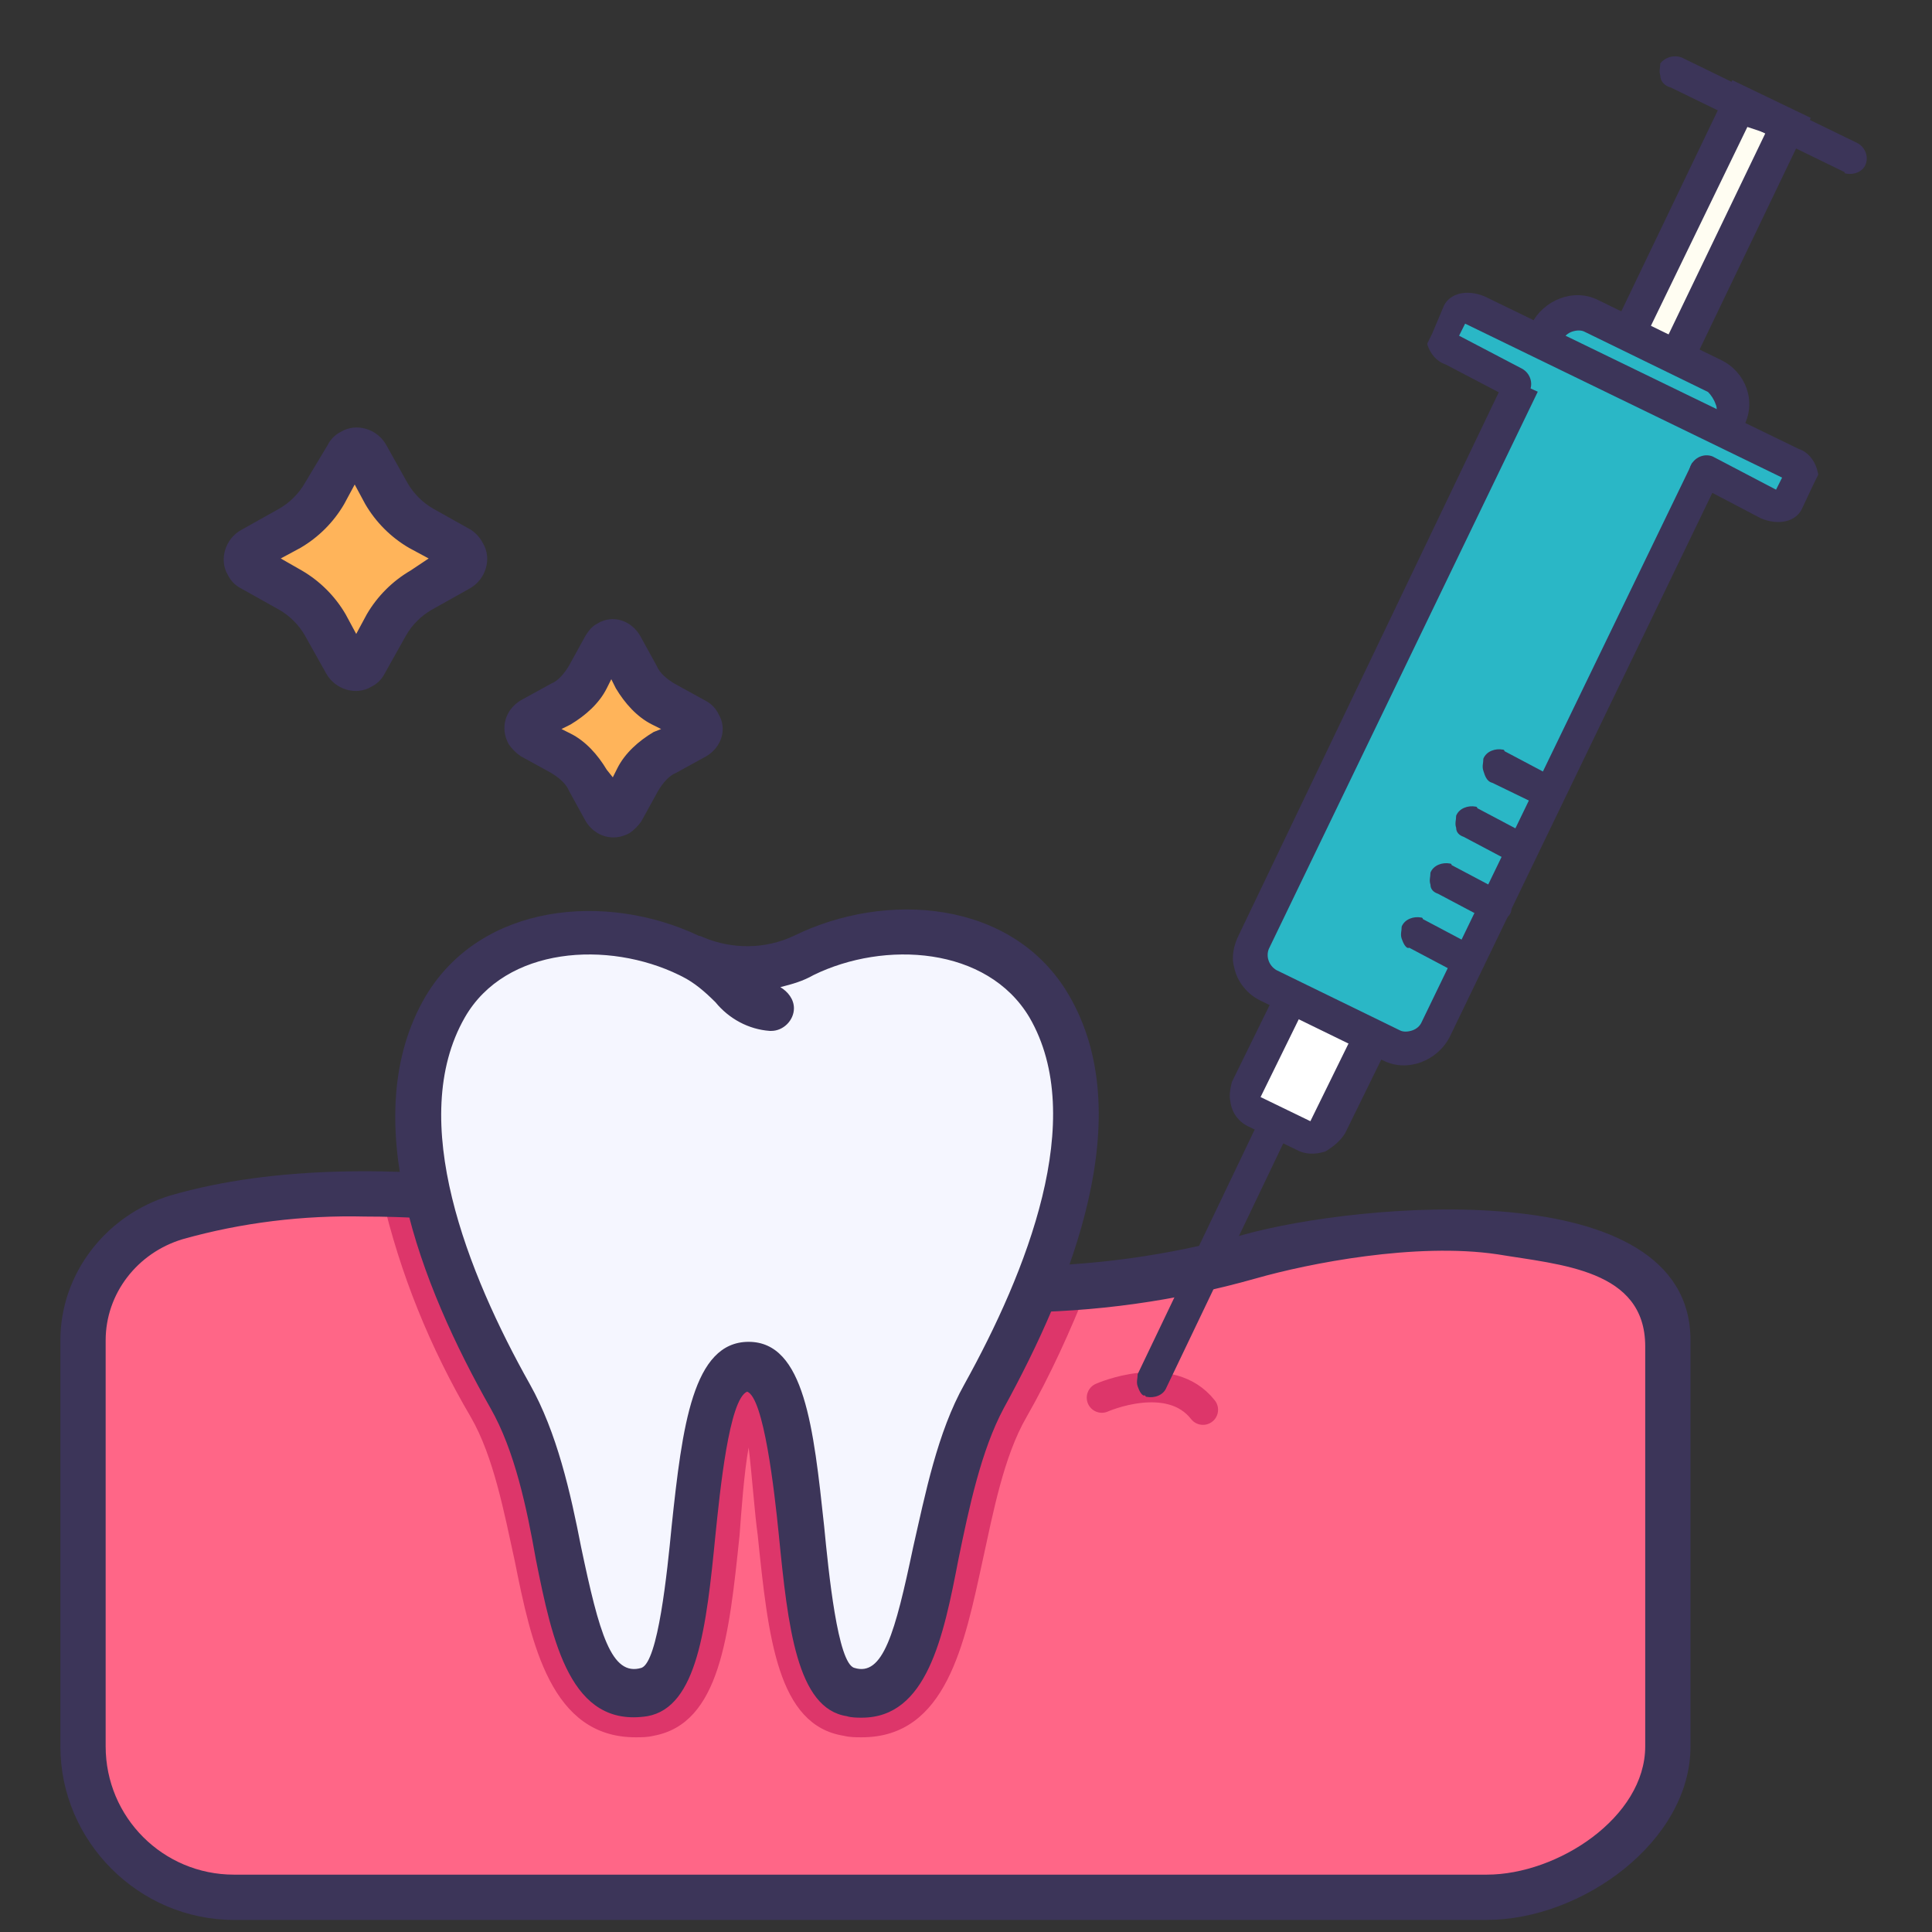 <svg enable-background="new 0 0 128 128" viewBox="0 0 128 128" xmlns="http://www.w3.org/2000/svg"><rect x="0" y="0" width="128" height="128" fill="#333333" stroke="none"/><path d="m110.5 88.8v26.9c0 5.5-6.5 10-12 10h-83c-5.5 0-10-4.5-10-10v-26.9c0-3.8 2.5-7.1 6.2-8.1 4.4-1.2 9-1.7 13.6-1.5 8.8.3 17.5 1.7 25.9 4.1 6.7 1.9 13.7 2.5 20.7 1.9 3.7-.3 7.3-1 10.8-1.9 12.2-3.4 27.8-2.5 27.8 5.5z" fill="#ff6687"/><path d="m68.6 85.4c-5.9.2-11.7-.6-17.4-2.1-7.4-2.1-15.1-3.5-22.8-4-1-.1-2.1-.1-3.1-.1 1.2 5.2 3.2 10.1 5.9 14.7 1.5 2.6 2.2 6.3 2.9 9.5 1.1 5.5 2.4 11.7 8 11.7.4 0 .8 0 1.2-.1 4.4-.8 5-6.6 5.7-13.3.1-1.4.3-4.2.6-5.8.2 1.6.4 4.4.6 5.8.7 6.8 1.3 12.6 5.7 13.3.4.1.8.1 1.2.1 5.6 0 6.8-6.2 8-11.7.7-3.2 1.4-6.9 2.9-9.5 1.6-2.8 2.9-5.7 4.1-8.7-1.3.1-2.4.2-3.5.2z" fill="#dd366a"/><path d="m98.5 127.2h-83c-6.3 0-11.5-5.2-11.5-11.5v-26.9c0-4.4 3-8.3 7.3-9.6 13.8-4 32.8.5 40.4 2.6 10 2.8 20.7 2.8 30.7 0 7.5-2.1 29.6-4.2 29.6 7v26.9c0 6.3-7.2 11.5-13.5 11.5zm-74.3-46.6c-4.1-.1-8.2.4-12.1 1.5-3 .9-5.1 3.6-5.1 6.7v26.9c0 4.7 3.8 8.5 8.5 8.5h83c4.7 0 10.5-3.8 10.5-8.5v-26.5c0-5.1-5.6-5.4-9.8-6.1-5.4-.8-12.5.6-16 1.6-10.6 3-21.7 3-32.3 0-5.2-1.4-16.1-4.1-26.7-4.1z" fill="#3c3559"/><path d="m65.2 92.4c-4.3 7.6-2.8 20.6-8.9 19.6-4.5-.8-2.1-21.5-6.8-21.5s-2.4 20.8-6.8 21.5c-6.1 1-4.6-12-8.9-19.6s-8.5-18.4-4.2-25.8c3.3-5.6 11.1-5.9 16.2-3.4.1 0 .2.1.3.1 2.3 1 4.9 1 7.2-.1 5.2-2.5 12.9-2.3 16.2 3.4 4.3 7.4 0 18.2-4.3 25.8z" fill="#f5f6ff"/><path d="m70.8 65.9c-3.7-6.3-12.1-6.9-18.2-3.9-1.9.9-4.1.9-6 .1 0 0-.2-.1-.3-.1-6.1-2.9-14.4-2.2-18.1 4-4.7 8-.3 19.2 4.3 27.3 1.6 2.8 2.4 6.6 3 10 1.1 5.5 2.3 11.2 7.4 10.4 3.3-.6 3.9-5.9 4.5-12 .3-2.9.9-9 2.1-9.5 1.1.4 1.8 6.5 2.1 9.5.6 6.1 1.2 11.5 4.5 12 .3.1.7.1 1 .1 4.3 0 5.4-5.3 6.4-10.5.7-3.4 1.5-7.2 3-10 4.5-8.2 9-19.4 4.3-27.4zm-6.9 25.8c-1.8 3.2-2.6 7.3-3.4 10.8-1.2 5.7-2 8.6-3.9 8-1.1-.3-1.7-6.3-2-9.4-.7-6.5-1.3-12.2-5-12.2s-4.4 5.6-5.1 12.2c-.3 3.1-.9 9-2 9.4-2 .6-2.8-2.3-4-8-.7-3.6-1.6-7.6-3.4-10.8-4.1-7.3-8.2-17.5-4.3-24.3 2.7-4.7 9.5-5.1 14.2-2.8l.2.1c.8.4 1.5 1 2.2 1.7.9 1.1 2.2 1.8 3.6 1.9h.1c.8 0 1.5-.7 1.5-1.5 0-.6-.4-1.1-.9-1.4.8-.2 1.5-.4 2.2-.8 4.7-2.3 11.5-1.9 14.3 2.8 3.9 6.7-.2 16.9-4.3 24.3z" fill="#3c3559"/><path d="m73 92.6s4.5-2 6.7.8" fill="none" stroke="#dd366a" stroke-linecap="round" stroke-miterlimit="10" stroke-width="2"/><g transform="translate(2.568 3.511)"><path d="m94 15.1h28.3v3.7h-28.3z" fill="#fffdf2" transform="matrix(.433 -.901 .901 .433 46.021 107.074)"/><path d="m99 29.3 13.2-27.5 5.2 2.5-13.2 27.5zm14.2-24.4-11.4 23.5 1.2.6 11.4-23.7z" fill="#3c3559"/></g><g transform="translate(65.972 52.944)"><path d="m20.5 17.7-10 21" fill="none"/><path d="m9.4 38.9c-.1-.3 0-.5 0-.8l10-20.9c.3-.5.9-.7 1.4-.5.5.3.7.9.5 1.4l-10 20.9c-.2.5-.8.7-1.3.6 0 0-.1 0-.1-.1-.2.1-.4-.3-.5-.6z" fill="#3c3559"/></g><g transform="translate(60.916 47.683)"><path d="m25.1 18.2 4.4 2.1c.2.1.3.3.1.7l-3.2 6.7c-.1.2-.3.3-.7.1l-4.4-2.1c-.2-.1-.3-.3-.1-.7l3.2-6.7z" fill="#fff"/><path d="m20.6 25.3c-.1-.4 0-.9.1-1.3l2.7-5.5c.3-.5.8-.9 1.3-1.2.6-.2 1.2-.2 1.7 0l3.3 1.6c.5.3.9.8 1.2 1.3.2.6.2 1.2 0 1.7l-2.7 5.5c-.3.5-.8.9-1.3 1.2-.6.2-1.2.2-1.7 0l-3.3-1.6c-.7-.3-1.2-.9-1.3-1.7zm5.2-6.9-.5 1.1-2.7 5.5 3.3 1.6 2.7-5.5-3.3-1.6z" fill="#3c3559"/></g><g transform="translate(15.662 12.17)"><path d="m88.6 8.4 10.5 5c.5.2.7.8.5 1.2l-20.6 42.6c-.2.5-.8.7-1.2.4l-10.5-5c-.5-.2-.7-.8-.5-1.2l20.6-42.6c.1-.6.6-.7 1.2-.4z" fill="#2ab7c6"/><path d="m66.1 51.9c-.2-.7 0-1.5.3-2.1l19.4-40.5c.4-.8 1.1-1.4 1.9-1.7s1.7-.3 2.5.1l8.2 4c1.6.8 2.3 2.7 1.5 4.3v.1l-19.5 40.4c-.4.8-1.1 1.4-1.9 1.7s-1.7.3-2.5-.1l-8.2-4c-.8-.4-1.5-1.2-1.7-2.2zm31.9-37.3c-.1-.3-.3-.6-.5-.8l-8.2-4c-.2-.1-.5-.1-.8 0s-.5.3-.6.5l-19.5 40.4c-.2.5 0 1.1.5 1.4l8.2 4c.2.1.5.1.8 0s.5-.3.6-.5l19.5-40.3c.1-.2.1-.5 0-.7z" fill="#3c3559"/></g><g transform="translate(13.868 8.442)"><path d="m86.9 17-4.2-2.2c-.6-.3-.9-.8-.8-1l.8-1.7c.3-.3.8-.3 1.1 0l20.8 10.1c.6.3.9.8.8 1l-.8 1.7c-.3.3-.8.3-1.1 0l-4.2-2.2" fill="#2ab7c6"/><path d="m80.7 14.3.3-.6.8-1.9c.4-.8 1.5-1.1 2.7-.6l20.8 10.1c.6.2 1 .7 1.2 1.3l.1.4-.3.6-.8 1.7c-.4.8-1.5 1.1-2.7.6l-4.2-2.2c-.5-.3-.7-.9-.4-1.4s.9-.7 1.4-.5l4.2 2.2.4-.8-21-10.2-.4.8 4.2 2.2c.5.3.7.9.5 1.4s-.9.7-1.4.5l-4.2-2.2c-.6-.2-1-.7-1.2-1.3z" fill="#3c3559"/></g><path d="m122.6 10.4-11.6-5.6" fill="none"/><path d="m110 5c-.1-.3 0-.5 0-.8.4-.5 1.1-.6 1.6-.3l11.5 5.6c.5.3.7.9.5 1.4s-.8.7-1.3.6c0 0-.1 0-.1-.1l-11.5-5.6c-.4-.1-.7-.4-.7-.8z" fill="#3c3559"/><g transform="translate(58.165 39.59)"><path d="m39.1 24.1-3.3-1.7" fill="none"/><path d="m34.7 22.6c-.1-.3 0-.5 0-.8.2-.5.8-.7 1.3-.6 0 0 .1 0 .1.1l3.4 1.8c.5.3.7.9.5 1.4-.3.5-.9.7-1.4.5l-3.4-1.8c-.2.1-.4-.3-.5-.6z" fill="#3c3559"/></g><g transform="translate(54.672 36.713)"><path d="m44.5 23.2-3.5-1.5" fill="none"/><path d="m40.1 21.9c-.1-.3 0-.5 0-.8.2-.5.8-.7 1.3-.6 0 0 .1 0 .1.1l3.4 1.8c.5.3.7.9.5 1.4-.3.5-.9.7-1.4.5l-3.4-1.8c-.3-.1-.5-.3-.5-.6z" fill="#3c3559"/></g><g transform="translate(50.974 34.043)"><path d="m49.9 22.3-3.4-1.7" fill="none"/><path d="m45.5 20.8c-.1-.3 0-.5 0-.8.2-.5.8-.7 1.3-.6 0 0 .1 0 .1.1l3.4 1.8c.5.3.7.9.5 1.4-.3.5-.9.7-1.4.5l-3.4-1.8c-.3-.1-.5-.3-.5-.6z" fill="#3c3559"/></g><g transform="translate(47.276 31.166)"><path d="m55.5 21.4-3.6-1.7" fill="none"/><path d="m51 19.9c-.1-.3 0-.5 0-.8.2-.5.8-.7 1.3-.6 0 0 .1 0 .1.1l3.4 1.8c.5.3.7.9.5 1.4-.3.5-.9.7-1.4.5l-3.3-1.6c-.4-.1-.5-.5-.6-.8z" fill="#3c3559"/></g><path d="m22.9 30.2-1.4 2.5c-.5 1-1.3 1.8-2.3 2.3l-2.5 1.4c-.4.2-.5.7-.3 1 .1.1.2.2.3.3l2.5 1.4c1 .5 1.8 1.3 2.3 2.3l1.4 2.5c.2.4.7.5 1 .3.1-.1.2-.2.3-.3l1.4-2.5c.5-1 1.3-1.8 2.3-2.3l2.5-1.4c.4-.2.5-.7.3-1-.1-.1-.2-.2-.3-.3l-2.5-1.4c-1-.5-1.8-1.3-2.3-2.3l-1.4-2.5c-.2-.4-.6-.5-1-.3-.1 0-.2.1-.3.3z" fill="#ffb45a"/><path d="m40 42.7-1.1 2c-.4.8-1.1 1.4-1.8 1.8l-2 1.1c-.3.2-.4.5-.2.8.1.1.1.2.2.2l2 1.1c.8.4 1.4 1.1 1.8 1.8l1.1 2c.2.3.5.4.8.2.1-.1.2-.1.2-.2l1.1-2c.4-.8 1.1-1.4 1.8-1.8l2-1.1c.3-.2.4-.5.2-.8-.1-.1-.1-.2-.2-.2l-2-1.1c-.8-.4-1.4-1.1-1.8-1.8l-1.1-2c-.2-.3-.5-.4-.8-.2-.1 0-.2.1-.2.2z" fill="#ffb45a"/><g fill="#3c3559"><path d="m31.2 35.1-2.5-1.4c-.7-.4-1.3-1-1.7-1.7l-1.4-2.5c-.6-1.1-2-1.5-3-.9-.4.2-.7.5-.9.9l-1.5 2.5c-.4.7-1 1.3-1.7 1.7l-2.5 1.4c-1.1.6-1.5 2-.9 3 .2.4.5.7.9.9l2.5 1.4c.7.4 1.3 1 1.7 1.7l1.4 2.5c.6 1.1 2 1.5 3 .9.4-.2.7-.5.9-.9l1.4-2.5c.4-.7 1-1.3 1.7-1.7l2.5-1.4c1.1-.6 1.5-2 .9-3-.2-.4-.5-.7-.8-.9zm-4 2.7c-1.2.7-2.2 1.7-2.9 2.9l-.7 1.3-.7-1.3c-.7-1.2-1.7-2.2-2.9-2.9l-1.4-.8 1.3-.7c1.2-.7 2.2-1.7 2.9-2.9l.7-1.3.7 1.3c.7 1.2 1.7 2.2 2.9 2.9l1.3.7z"/><path d="m46.7 46.4-2-1.1c-.5-.3-1-.7-1.2-1.2l-1.1-2c-.6-1-1.8-1.4-2.8-.8-.4.2-.6.5-.8.8l-1.1 2c-.3.5-.7 1-1.2 1.2l-2 1.1c-1 .6-1.4 1.8-.8 2.9.2.3.5.6.8.8l2 1.1c.5.3 1 .7 1.2 1.2l1.1 2c.6 1 1.8 1.4 2.9.8.3-.2.6-.5.8-.8l1.1-2c.3-.5.7-1 1.2-1.2l2-1.1c1-.6 1.4-1.8.8-2.8-.2-.4-.5-.7-.9-.9zm-3.4 2.1c-1 .6-1.9 1.4-2.4 2.4l-.3.6-.4-.5c-.6-1-1.4-1.9-2.4-2.4l-.6-.3.6-.3c1-.6 1.9-1.4 2.4-2.4l.3-.6.3.6c.6 1 1.4 1.9 2.4 2.4l.6.3z"/></g></svg>